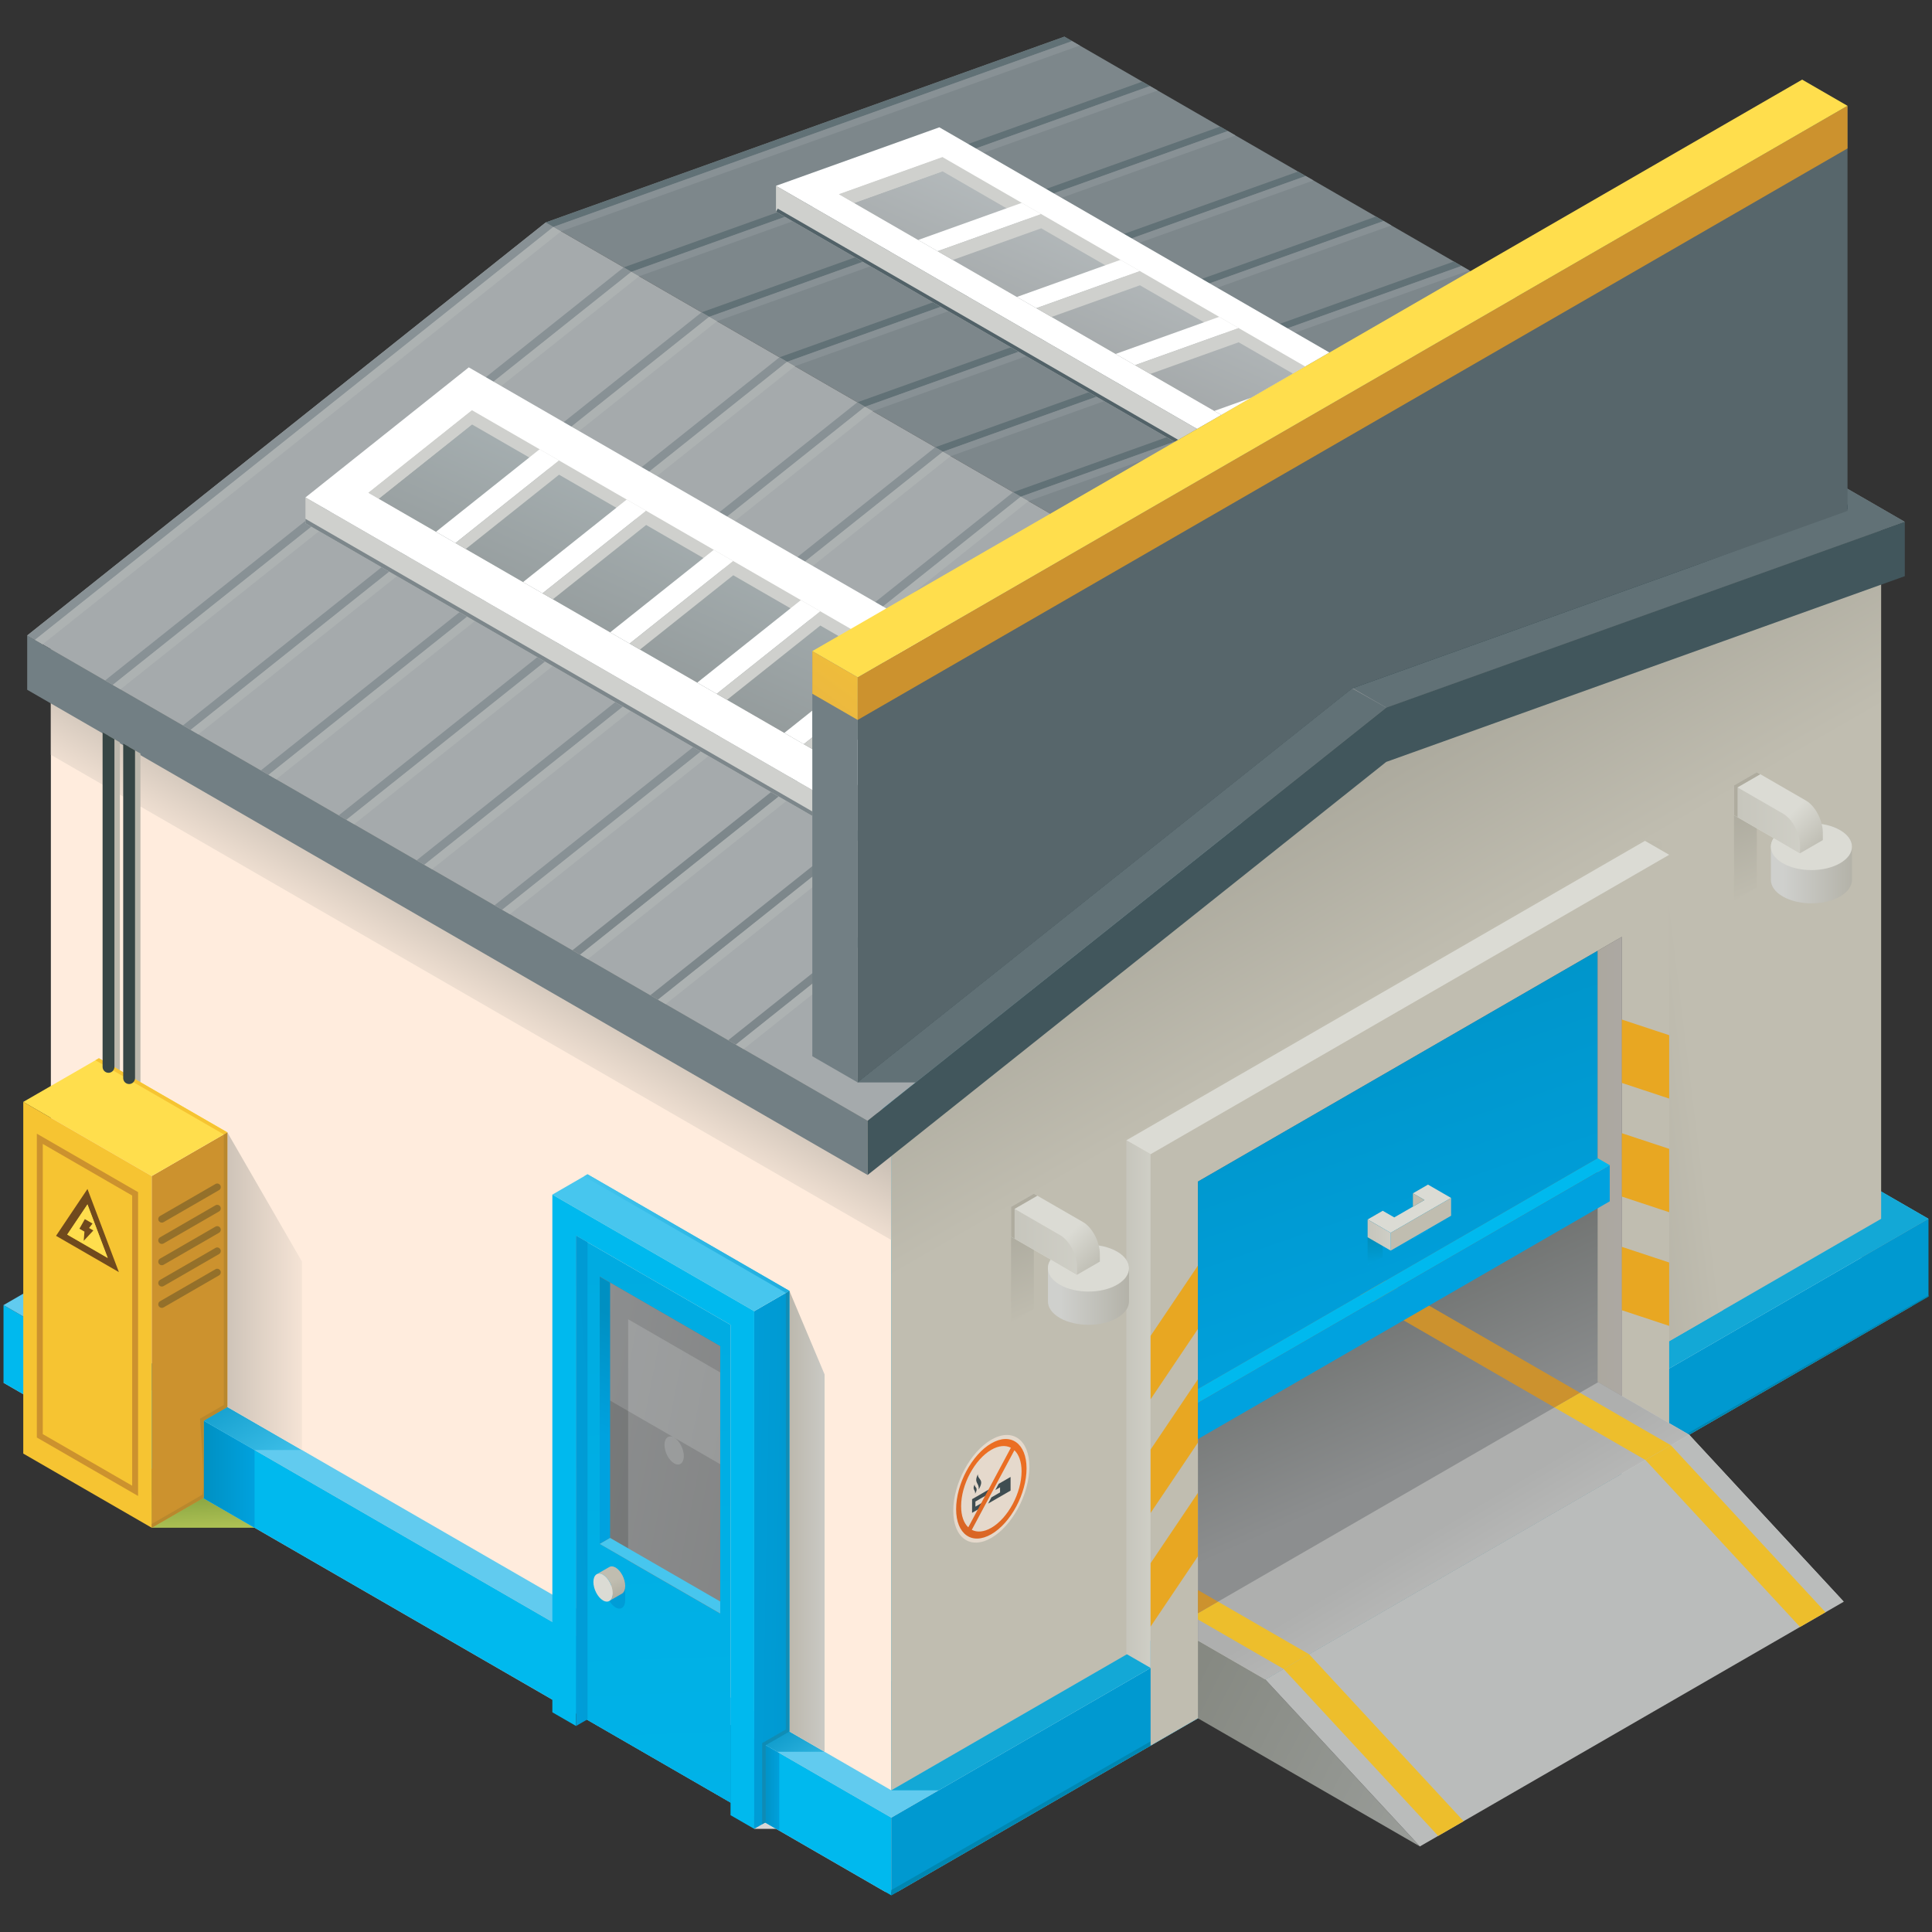 <?xml version="1.0" encoding="utf-8"?>
<!-- Generator: Adobe Illustrator 16.0.0, SVG Export Plug-In . SVG Version: 6.00 Build 0)  -->
<!DOCTYPE svg PUBLIC "-//W3C//DTD SVG 1.1//EN" "http://www.w3.org/Graphics/SVG/1.1/DTD/svg11.dtd">
<svg version="1.1" id="Layer_1" xmlns="http://www.w3.org/2000/svg" xmlns:xlink="http://www.w3.org/1999/xlink" x="0px" y="0px"
	 width="275px" height="275px" viewBox="0 0 275 275" enable-background="new 0 0 275 275" xml:space="preserve">
<rect x="0" y="0" width="275" height="275" fill="#333333" stroke="none"/>
<g>
	<linearGradient id="SVGID_1_" gradientUnits="userSpaceOnUse" x1="36.868" y1="222.744" x2="36.276" y2="211.435">
		<stop  offset="0" style="stop-color:#DAE36B"/>
		<stop  offset="1" style="stop-color:#809E3D"/>
	</linearGradient>
	<rect x="21.59" y="195.249" fill-rule="evenodd" clip-rule="evenodd" fill="url(#SVGID_1_)" width="28.838" height="22.208"/>
	<g>
		<path fill-rule="evenodd" clip-rule="evenodd" fill="#CDCCCB" d="M149.819,112.562l122.153,70.525
			c0.535,0.31,0.843,0.841,0.843,1.459c0,0.62-0.308,1.15-0.843,1.459l-144.264,83.292h-1.685L0.5,196.825l145.948-84.263H149.819z"
			/>
	</g>
	<rect x="107.355" y="256.157" fill-rule="evenodd" clip-rule="evenodd" fill="#D8D7D6" width="6.728" height="4.161"/>
	<polygon fill-rule="evenodd" clip-rule="evenodd" fill="#00B9EE" points="0.5,185.765 126.865,258.722 126.865,269.782 
		0.5,196.825 	"/>
	<linearGradient id="SVGID_2_" gradientUnits="userSpaceOnUse" x1="111.244" y1="252.473" x2="108.425" y2="252.473">
		<stop  offset="0" style="stop-color:#00A2DF"/>
		<stop  offset="1" style="stop-color:#0090C2"/>
	</linearGradient>
	<polygon fill-rule="evenodd" clip-rule="evenodd" fill="url(#SVGID_2_)" points="102.004,244.368 110.922,249.517 110.922,260.577 
		102.004,255.429 	"/>
	<linearGradient id="SVGID_3_" gradientUnits="userSpaceOnUse" x1="36.449" y1="209.835" x2="28.89" y2="209.835">
		<stop  offset="0" style="stop-color:#00A2DF"/>
		<stop  offset="1" style="stop-color:#0090C2"/>
	</linearGradient>
	<polygon fill-rule="evenodd" clip-rule="evenodd" fill="url(#SVGID_3_)" points="28.992,202.214 36.238,206.396 36.238,217.457 
		28.992,213.275 	"/>
	<polygon fill-rule="evenodd" clip-rule="evenodd" fill="#0099D0" points="274.5,173.485 126.865,258.722 126.865,269.782 
		274.5,184.546 	"/>
	<polygon fill-rule="evenodd" clip-rule="evenodd" fill="#61CBEF" points="274.5,173.485 126.865,258.722 0.5,185.765 
		148.135,100.528 	"/>
	<linearGradient id="SVGID_4_" gradientUnits="userSpaceOnUse" x1="43.907" y1="208.75" x2="33.559" y2="191.529">
		<stop  offset="0" style="stop-color:#47C6EE"/>
		<stop  offset="1" style="stop-color:#0090C2"/>
	</linearGradient>
	<polygon fill-rule="evenodd" clip-rule="evenodd" fill="url(#SVGID_4_)" points="36.234,206.396 17.214,195.414 17.214,192.629 
		52.901,192.629 52.901,206.396 	"/>
	<linearGradient id="SVGID_5_" gradientUnits="userSpaceOnUse" x1="123.231" y1="251.228" x2="116.506" y2="240.036">
		<stop  offset="0" style="stop-color:#47C6EE"/>
		<stop  offset="1" style="stop-color:#0090C2"/>
	</linearGradient>
	<polygon fill-rule="evenodd" clip-rule="evenodd" fill="url(#SVGID_5_)" points="110.631,249.348 107.355,247.457 107.355,239.285 
		129.665,239.285 129.665,249.348 	"/>
	<polygon fill-rule="evenodd" clip-rule="evenodd" fill="#13A8D6" points="274.5,173.485 133.607,254.83 126.865,254.83 
		126.865,141.327 218.8,141.327 	"/>
	<polygon fill-rule="evenodd" clip-rule="evenodd" fill="#FFECDD" points="7.241,89.519 126.865,158.585 126.865,254.83 
		7.241,185.765 	"/>
	<linearGradient id="SVGID_6_" gradientUnits="userSpaceOnUse" x1="28.473" y1="183.788" x2="45.863" y2="183.788">
		<stop  offset="0" style="stop-color:#C0B8AE"/>
		<stop  offset="1" style="stop-color:#FFECDD"/>
	</linearGradient>
	<polygon fill-rule="evenodd" clip-rule="evenodd" fill="url(#SVGID_6_)" points="32.362,200.269 32.362,161.181 42.976,179.563 
		42.976,206.396 	"/>
	<linearGradient id="SVGID_7_" gradientUnits="userSpaceOnUse" x1="119.341" y1="216.543" x2="112.363" y2="216.543">
		<stop  offset="0" style="stop-color:#CFD0CD"/>
		<stop  offset="1" style="stop-color:#BCB8AD"/>
	</linearGradient>
	<polygon fill-rule="evenodd" clip-rule="evenodd" fill="url(#SVGID_7_)" points="117.371,249.348 112.363,246.457 112.363,183.738 
		117.371,195.632 	"/>
	<linearGradient id="SVGID_8_" gradientUnits="userSpaceOnUse" x1="69.576" y1="129.148" x2="61.052" y2="143.912">
		<stop  offset="0" style="stop-color:#C0B8AE"/>
		<stop  offset="1" style="stop-color:#FFECDD"/>
	</linearGradient>
	<polygon fill-rule="evenodd" clip-rule="evenodd" fill="url(#SVGID_8_)" points="7.241,90.53 126.865,159.595 126.865,176.506 
		7.241,107.441 	"/>
	<linearGradient id="SVGID_9_" gradientUnits="userSpaceOnUse" x1="187.05" y1="147.385" x2="172.226" y2="121.71">
		<stop  offset="0" style="stop-color:#C0BDB0"/>
		<stop  offset="1" style="stop-color:#ABA99D"/>
	</linearGradient>
	<polygon fill-rule="evenodd" clip-rule="evenodd" fill="url(#SVGID_9_)" points="267.76,75.49 197.313,100.723 126.865,156.835 
		126.865,197.462 126.865,254.83 197.313,214.157 267.76,173.485 267.76,131.574 	"/>
	<linearGradient id="SVGID_10_" gradientUnits="userSpaceOnUse" x1="241.323" y1="155.406" x2="220.447" y2="157.97">
		<stop  offset="0" style="stop-color:#C0BDB0"/>
		<stop  offset="1" style="stop-color:#ABA99D"/>
	</linearGradient>
	<polygon fill-rule="evenodd" clip-rule="evenodd" fill="url(#SVGID_10_)" points="234.148,192.891 245.242,186.484 
		245.242,119.684 234.148,119.684 	"/>
	<polygon fill-rule="evenodd" clip-rule="evenodd" fill="#7D878B" points="77.688,31.658 197.313,100.723 271.129,74.282 
		151.505,5.218 	"/>
	<polygon fill-rule="evenodd" clip-rule="evenodd" fill="#617176" points="189.905,96.447 197.313,100.723 271.129,74.282 
		251.851,63.152 189.905,63.152 	"/>
	<polygon fill-rule="evenodd" clip-rule="evenodd" fill="#A5AAAC" points="3.871,90.454 123.496,159.52 197.313,100.723 
		77.688,31.658 	"/>
	<polygon fill-rule="evenodd" clip-rule="evenodd" fill="#617176" points="130.336,154.071 197.313,100.723 192.486,97.993 
		122.081,154.071 	"/>
	<polygon fill-rule="evenodd" clip-rule="evenodd" fill="#727F84" points="3.871,90.454 123.496,159.52 123.496,167.247 
		3.871,98.182 	"/>
	<polygon fill-rule="evenodd" clip-rule="evenodd" fill="#41565C" points="197.313,100.723 123.496,159.52 123.496,167.247 
		197.313,108.452 271.129,82.011 271.129,74.282 	"/>
	<polygon fill-rule="evenodd" clip-rule="evenodd" fill="#2A4349" points="122.081,153.426 192.172,97.598 192.234,97.547 
		192.313,97.519 262.8,71.462 262.974,71.936 262.974,72.475 240.956,80.614 192.527,97.961 122.081,154.071 	"/>
	<polygon fill-rule="evenodd" clip-rule="evenodd" fill="#0087B2" points="126.865,269.032 274.5,184.363 274.5,184.546 
		126.865,269.782 	"/>
	<linearGradient id="SVGID_11_" gradientUnits="userSpaceOnUse" x1="149.136" y1="199.857" x2="168.826" y2="199.857">
		<stop  offset="0" style="stop-color:#ABA99D"/>
		<stop  offset="1" style="stop-color:#DBDBD4"/>
	</linearGradient>
	<polygon fill-rule="evenodd" clip-rule="evenodd" fill="url(#SVGID_11_)" points="160.332,162.303 163.774,164.29 163.774,237.412 
		160.332,235.424 	"/>
	<polygon fill-rule="evenodd" clip-rule="evenodd" fill="#C0BDB0" points="237.591,121.672 163.774,164.29 163.774,248.474 
		237.592,205.855 	"/>
	<path fill-rule="evenodd" clip-rule="evenodd" fill="#E8A722" d="M163.774,222.506v9.024l0.124-0.186l6.616-9.828v-9.025
		l-0.271,0.406L163.774,222.506L163.774,222.506z M163.774,206.329l6.469-9.608l0.271-0.407v9.025l-6.616,9.829l-0.124,0.185
		V206.329L163.774,206.329z M163.774,190.151v9.024l0.124-0.185l6.616-9.83v-9.025l-0.271,0.407L163.774,190.151z"/>
	<linearGradient id="SVGID_12_" gradientUnits="userSpaceOnUse" x1="210.369" y1="205.189" x2="198.417" y2="178.343">
		<stop  offset="0" style="stop-color:#8C8E8F"/>
		<stop  offset="1" style="stop-color:#6C6F6D"/>
	</linearGradient>
	<polygon fill-rule="evenodd" clip-rule="evenodd" fill="url(#SVGID_12_)" points="230.851,133.348 170.515,168.183 170.515,233.52 
		230.851,198.686 	"/>
	<linearGradient id="SVGID_13_" gradientUnits="userSpaceOnUse" x1="208.853" y1="195.245" x2="185.346" y2="126.974">
		<stop  offset="0" style="stop-color:#00A2DF"/>
		<stop  offset="1" style="stop-color:#0090C2"/>
	</linearGradient>
	<polygon fill-rule="evenodd" clip-rule="evenodd" fill="url(#SVGID_13_)" points="227.408,135.334 170.515,168.183 
		170.515,197.702 227.409,164.854 	"/>
	<polygon fill-rule="evenodd" clip-rule="evenodd" fill="#DBDBD4" points="160.332,162.303 163.774,164.29 237.591,121.672 
		234.148,119.684 	"/>
	<linearGradient id="SVGID_14_" gradientUnits="userSpaceOnUse" x1="225.748" y1="166.017" x2="236.151" y2="166.017">
		<stop  offset="0" style="stop-color:#ABA99D"/>
		<stop  offset="1" style="stop-color:#AEA6A9"/>
	</linearGradient>
	<polygon fill-rule="evenodd" clip-rule="evenodd" fill="url(#SVGID_14_)" points="227.408,135.334 230.851,133.348 
		230.851,198.686 227.408,196.698 	"/>
	<linearGradient id="SVGID_15_" gradientUnits="userSpaceOnUse" x1="224.382" y1="267.568" x2="169.65" y2="239.681">
		<stop  offset="0" style="stop-color:#A5A8A6"/>
		<stop  offset="1" style="stop-color:#868982"/>
	</linearGradient>
	<polygon fill-rule="evenodd" clip-rule="evenodd" fill="url(#SVGID_15_)" points="170.515,233.52 180.095,239.052 202.106,262.82 
		170.515,244.582 170.515,241.816 170.515,239.052 170.515,236.286 	"/>
	<polygon fill-rule="evenodd" clip-rule="evenodd" fill="#CFD0CD" points="230.851,198.686 240.431,204.216 262.442,227.986 
		230.851,209.746 230.851,206.981 230.851,204.216 230.851,201.451 	"/>
	<linearGradient id="SVGID_16_" gradientUnits="userSpaceOnUse" x1="221.754" y1="245.965" x2="204.618" y2="217.445">
		<stop  offset="0" style="stop-color:#D4D4D3"/>
		<stop  offset="1" style="stop-color:#AEAFAE"/>
	</linearGradient>
	<polygon fill-rule="evenodd" clip-rule="evenodd" fill="url(#SVGID_16_)" points="240.431,204.216 230.851,198.686 
		227.481,196.739 170.515,229.628 170.515,233.52 180.095,239.052 	"/>
	<polygon fill-rule="evenodd" clip-rule="evenodd" fill="#BABCBB" points="240.431,204.216 262.442,227.986 202.106,262.82 
		180.095,239.052 	"/>
	<path fill-rule="evenodd" clip-rule="evenodd" fill="#EDBE2C" d="M186.322,235.455l-12.951-7.476l-2.856,1.648v0.89l12.181,7.032
		L186.322,235.455L186.322,235.455z M237.83,205.717l-12.95-7.476l-3.626,2.093l12.95,7.477L237.83,205.717z"/>
	<polygon fill-rule="evenodd" clip-rule="evenodd" fill="#CC922E" points="173.371,227.979 170.515,226.329 170.515,229.628 	"/>
	<polygon fill-rule="evenodd" clip-rule="evenodd" fill="#CC922E" points="224.88,198.241 197.231,182.277 193.604,184.371 
		221.254,200.334 	"/>
	<polygon fill-rule="evenodd" clip-rule="evenodd" fill="#EDBE2C" points="186.322,235.455 208.333,259.226 204.707,261.32 
		182.695,237.55 	"/>
	<polygon fill-rule="evenodd" clip-rule="evenodd" fill="#EDBE2C" points="237.83,205.717 259.842,229.487 256.215,231.581 
		234.204,207.811 	"/>
	<linearGradient id="SVGID_17_" gradientUnits="userSpaceOnUse" x1="195.531" y1="173.863" x2="196.129" y2="180.694">
		<stop  offset="0" style="stop-color:#0084A9"/>
		<stop  offset="1" style="stop-color:#00A2DF"/>
	</linearGradient>
	<path fill-rule="evenodd" clip-rule="evenodd" fill="url(#SVGID_17_)" d="M194.665,173.578l2.147-1.24c0,1.519,0,5.059,0,6.577
		l-2.147,1.24C194.665,178.637,194.665,175.097,194.665,173.578z"/>
	<linearGradient id="SVGID_18_" gradientUnits="userSpaceOnUse" x1="202.185" y1="170.181" x2="202.185" y2="174.459">
		<stop  offset="0" style="stop-color:#0084A9"/>
		<stop  offset="1" style="stop-color:#00A2DF"/>
	</linearGradient>
	<path fill-rule="evenodd" clip-rule="evenodd" fill="url(#SVGID_18_)" d="M201.111,169.856l2.147-1.241c0,1.519,0,5.059,0,6.578
		l-2.147,1.241C201.111,174.915,201.111,171.375,201.111,169.856z"/>
	<polygon fill-rule="evenodd" clip-rule="evenodd" fill="#DBDBD4" points="194.665,173.578 196.813,172.338 198.457,173.286 
		200.606,172.046 202.754,170.805 201.111,169.856 203.259,168.615 206.548,170.514 197.953,175.477 	"/>
	<polygon fill-rule="evenodd" clip-rule="evenodd" fill="#C0BDB0" points="201.111,169.856 202.754,170.805 201.111,171.755 	"/>
	<polygon fill-rule="evenodd" clip-rule="evenodd" fill="#C0BDB0" points="197.953,175.477 206.548,170.514 206.548,173.047 
		197.953,178.01 	"/>
	<linearGradient id="SVGID_19_" gradientUnits="userSpaceOnUse" x1="183.971" y1="175.794" x2="202.777" y2="175.794">
		<stop  offset="0" style="stop-color:#ABA99D"/>
		<stop  offset="1" style="stop-color:#DBDBD4"/>
	</linearGradient>
	<polygon fill-rule="evenodd" clip-rule="evenodd" fill="url(#SVGID_19_)" points="197.953,175.477 194.665,173.578 
		194.665,176.111 197.953,178.01 	"/>
	<polygon fill-rule="evenodd" clip-rule="evenodd" fill="#00B9EE" points="170.515,199.69 229.13,165.849 227.409,164.854 
		170.515,197.702 	"/>
	<polygon fill-rule="evenodd" clip-rule="evenodd" fill="#00A2DF" points="229.13,165.849 170.515,199.69 170.515,204.836 
		229.13,170.994 	"/>
	<linearGradient id="SVGID_20_" gradientUnits="userSpaceOnUse" x1="98.849" y1="221.836" x2="127.057" y2="222.328">
		<stop  offset="0" style="stop-color:#00A2DF"/>
		<stop  offset="1" style="stop-color:#0090C2"/>
	</linearGradient>
	<polygon fill-rule="evenodd" clip-rule="evenodd" fill="url(#SVGID_20_)" points="112.363,183.738 107.355,186.63 107.355,197.6 
		107.355,249.348 107.355,260.318 108.993,259.373 108.993,248.403 112.363,246.457 	"/>
	<linearGradient id="SVGID_21_" gradientUnits="userSpaceOnUse" x1="78.415" y1="221.701" x2="225.331" y2="221.701">
		<stop  offset="0" style="stop-color:#007CA5"/>
		<stop  offset="1" style="stop-color:#47C6EE"/>
	</linearGradient>
	<polygon fill-rule="evenodd" clip-rule="evenodd" fill="url(#SVGID_21_)" points="112.363,183.738 111.858,184.03 111.858,246.166 
		108.741,247.967 108.487,248.111 108.487,248.403 108.487,259.664 108.993,259.373 108.993,248.403 112.363,246.457 	"/>
	<polygon fill-rule="evenodd" clip-rule="evenodd" fill="#47C6EE" points="112.363,183.738 107.355,186.63 78.622,170.04 
		83.629,167.148 	"/>
	<linearGradient id="SVGID_22_" gradientUnits="userSpaceOnUse" x1="120.716" y1="164.878" x2="87.275" y2="180.471">
		<stop  offset="0" style="stop-color:#009BD4"/>
		<stop  offset="1" style="stop-color:#47C6EE"/>
	</linearGradient>
	<polygon fill-rule="evenodd" clip-rule="evenodd" fill="url(#SVGID_22_)" points="112.363,183.738 111.859,184.03 83.125,167.44 
		83.629,167.148 	"/>
	<polygon fill-rule="evenodd" clip-rule="evenodd" fill="#00B9EE" points="78.622,170.04 107.355,186.63 107.355,260.318 
		103.985,258.372 103.985,258.259 103.985,191.994 103.985,188.576 81.992,175.878 81.992,179.296 81.992,245.561 81.992,245.676 
		78.622,243.729 	"/>
	<linearGradient id="SVGID_23_" gradientUnits="userSpaceOnUse" x1="96.857" y1="327.003" x2="85.656" y2="6.265">
		<stop  offset="0" style="stop-color:#00B9EE"/>
		<stop  offset="1" style="stop-color:#009BD2"/>
	</linearGradient>
	<polygon fill-rule="evenodd" clip-rule="evenodd" fill="url(#SVGID_23_)" points="81.992,175.878 81.992,243.875 103.985,256.572 
		103.985,188.576 	"/>
	<linearGradient id="SVGID_24_" gradientUnits="userSpaceOnUse" x1="82.306" y1="203.429" x2="117.457" y2="210.261">
		<stop  offset="0" style="stop-color:#797B7C"/>
		<stop  offset="1" style="stop-color:#6C6F6D"/>
	</linearGradient>
	<polygon fill-rule="evenodd" clip-rule="evenodd" fill="url(#SVGID_24_)" points="85.362,181.716 85.362,219.761 102.515,229.664 
		102.515,191.618 	"/>
	<linearGradient id="SVGID_25_" gradientUnits="userSpaceOnUse" x1="84.152" y1="193.162" x2="119.588" y2="200.05">
		<stop  offset="0" style="stop-color:#8C8E8F"/>
		<stop  offset="1" style="stop-color:#818282"/>
	</linearGradient>
	<polygon fill-rule="evenodd" clip-rule="evenodd" fill="url(#SVGID_25_)" points="85.362,181.716 85.362,198.508 102.515,208.411 
		102.515,191.618 	"/>
	<linearGradient id="SVGID_26_" gradientUnits="userSpaceOnUse" x1="81.811" y1="205.974" x2="116.962" y2="212.806">
		<stop  offset="0" style="stop-color:#8C8E8F"/>
		<stop  offset="1" style="stop-color:#818282"/>
	</linearGradient>
	<polygon fill-rule="evenodd" clip-rule="evenodd" fill="url(#SVGID_26_)" points="89.407,222.096 102.515,229.664 102.515,195.35 
		89.407,187.783 	"/>
	<linearGradient id="SVGID_27_" gradientUnits="userSpaceOnUse" x1="83.7" y1="196.329" x2="118.823" y2="203.156">
		<stop  offset="0" style="stop-color:#9EA0A1"/>
		<stop  offset="1" style="stop-color:#949695"/>
	</linearGradient>
	<path fill-rule="evenodd" clip-rule="evenodd" fill="url(#SVGID_27_)" d="M102.515,208.411V195.35l-13.107-7.566v13.06
		L102.515,208.411L102.515,208.411z M95.96,204.627L95.96,204.627c0.756,0.437,1.376,1.618,1.376,2.628l0,0
		c0,1.008-0.62,1.476-1.376,1.039l0,0c-0.756-0.437-1.376-1.619-1.376-2.628l0,0C94.584,204.658,95.205,204.19,95.96,204.627z"/>
	<linearGradient id="SVGID_28_" gradientUnits="userSpaceOnUse" x1="68.468" y1="211.961" x2="113.636" y2="208.009">
		<stop  offset="0" style="stop-color:#00A2DF"/>
		<stop  offset="1" style="stop-color:#0090C2"/>
	</linearGradient>
	<polygon fill-rule="evenodd" clip-rule="evenodd" fill="url(#SVGID_28_)" points="81.992,175.878 81.992,245.561 81.992,245.676 
		83.629,244.729 83.629,176.823 	"/>
	<linearGradient id="SVGID_29_" gradientUnits="userSpaceOnUse" x1="84.543" y1="203.654" x2="91.335" y2="189.09">
		<stop  offset="0" style="stop-color:#00A2DF"/>
		<stop  offset="1" style="stop-color:#0090C2"/>
	</linearGradient>
	<polygon fill-rule="evenodd" clip-rule="evenodd" fill="url(#SVGID_29_)" points="85.362,219.761 86.841,218.907 86.841,182.569 
		85.362,181.716 	"/>
	<polygon fill-rule="evenodd" clip-rule="evenodd" fill="#47C6EE" points="102.515,229.664 85.362,219.761 86.841,218.907 
		102.515,227.956 	"/>
	<linearGradient id="SVGID_30_" gradientUnits="userSpaceOnUse" x1="69.358" y1="227.557" x2="135.767" y2="221.747">
		<stop  offset="0" style="stop-color:#00A2DF"/>
		<stop  offset="1" style="stop-color:#0090C2"/>
	</linearGradient>
	<path fill-rule="evenodd" clip-rule="evenodd" fill="url(#SVGID_30_)" d="M87.618,223.114L87.618,223.114
		c0.757,0.438,1.375,1.619,1.375,2.628l0,0c0,0.695,0,1.313,0,2.022l0,0c0,1.008-0.618,1.476-1.375,1.039l0,0
		c-0.756-0.437-1.375-1.619-1.375-2.628l0,0c0-0.695,0-1.313,0-2.021v-0.001C86.243,223.146,86.862,222.678,87.618,223.114z"/>
	<linearGradient id="SVGID_31_" gradientUnits="userSpaceOnUse" x1="86.94" y1="225.087" x2="88.166" y2="227.975">
		<stop  offset="0" style="stop-color:#C0BDB0"/>
		<stop  offset="1" style="stop-color:#ABA99D"/>
	</linearGradient>
	<polygon fill-rule="evenodd" clip-rule="evenodd" fill="url(#SVGID_31_)" points="84.867,224.119 86.647,223.092 86.85,222.985 
		87.083,222.95 87.341,222.992 87.618,223.114 87.618,223.114 87.894,223.312 88.152,223.568 88.385,223.872 88.59,224.214 
		88.758,224.583 88.885,224.967 88.965,225.357 88.993,225.742 88.965,226.095 88.885,226.391 88.758,226.629 88.59,226.804 
		86.81,227.83 86.978,227.656 87.105,227.418 87.186,227.121 85.191,225.758 85.191,225.758 87.024,225.751 86.978,225.609 
		86.81,225.241 86.606,224.898 86.372,224.595 86.115,224.339 85.839,224.142 85.839,224.142 85.563,224.02 85.305,223.978 
		85.071,224.013 	"/>
	<path fill-rule="evenodd" clip-rule="evenodd" fill="#FFFFFF" d="M87.618,226.781L87.618,226.781L87.618,226.781z"/>
	<path fill-rule="evenodd" clip-rule="evenodd" fill="#DBDBD4" d="M85.839,224.142L85.839,224.142
		c0.756,0.437,1.375,1.62,1.375,2.628l0,0c0,1.008-0.619,1.476-1.375,1.039l0,0c-0.757-0.437-1.376-1.619-1.376-2.627v-0.001
		C84.463,224.173,85.082,223.705,85.839,224.142z"/>
	<linearGradient id="SVGID_32_" gradientUnits="userSpaceOnUse" x1="81.495" y1="129.719" x2="21.916" y2="129.719">
		<stop  offset="0" style="stop-color:#CFD0CD"/>
		<stop  offset="1" style="stop-color:#BCB8AD"/>
	</linearGradient>
	<path fill-rule="evenodd" clip-rule="evenodd" fill="url(#SVGID_32_)" d="M17.062,152.307c0,0.466-0.377,0.843-0.843,0.843
		c-0.465,0-0.842-0.377-0.842-0.843v-47.617l1.685,0.973V152.307L17.062,152.307z M19.995,153.905c0,0.466-0.377,0.843-0.842,0.843
		c-0.466,0-0.843-0.377-0.843-0.843v-47.617l1.685,0.973V153.905z"/>
	<polygon fill-rule="evenodd" clip-rule="evenodd" fill="#CC922E" points="32.362,161.181 21.591,167.399 21.591,206.487 
		21.591,217.457 28.992,213.185 28.992,202.214 32.362,200.269 	"/>
	<polygon fill-rule="evenodd" clip-rule="evenodd" fill="#FFDE4D" points="32.362,161.181 21.591,167.399 3.311,156.845 
		14.083,150.628 	"/>
	<polygon fill-rule="evenodd" clip-rule="evenodd" fill="#F6C432" points="3.311,156.845 21.591,167.399 21.591,217.457 
		3.311,206.902 	"/>
	<path fill="#CC922E" d="M19.656,212.936l-14.41-8.321v-43.245l14.41,8.318V212.936z M6.088,204.129l12.725,7.347v-41.302
		l-12.725-7.347V204.129z"/>
	<path fill-rule="evenodd" clip-rule="evenodd" fill="#704A1D" d="M12.451,169.24l2.236,5.916l2.235,5.915l-4.472-2.582
		l-4.473-2.582l2.236-3.334L12.451,169.24L12.451,169.24z M12.451,171.434l-2.882,4.296l5.763,3.326L12.451,171.434z"/>
	<polygon fill-rule="evenodd" clip-rule="evenodd" fill="#FFDE4D" points="12.451,171.434 9.569,175.729 15.332,179.056 	"/>
	<polygon fill-rule="evenodd" clip-rule="evenodd" fill="#704A1D" points="12.075,173.529 11.308,174.896 12.021,175.308 
		11.915,176.621 13.287,175.146 12.677,174.792 13.167,174.159 	"/>
	<path fill-rule="evenodd" clip-rule="evenodd" fill="#B9882D" d="M21.591,216.922l7.148-4.128v-0.001
		c0.537-0.31-0.249-10.513-0.251-10.542l-0.024-0.314l0.275-0.159l3.118-1.8v-38.504l0.505-0.293v39.088l-3.37,1.945v10.971
		l-7.401,4.272V216.922z"/>
	<polygon fill-rule="evenodd" clip-rule="evenodd" fill="#F6C432" points="31.857,161.474 31.857,161.47 13.579,150.918 
		14.083,150.628 32.362,161.181 	"/>
	<path fill-rule="evenodd" clip-rule="evenodd" fill="#374645" d="M16.288,151.859c0,0.465-0.377,0.843-0.843,0.843
		c-0.465,0-0.842-0.378-0.842-0.843v-47.617l1.685,0.973V151.859L16.288,151.859z M19.221,153.458c0,0.466-0.377,0.843-0.842,0.843
		c-0.466,0-0.843-0.377-0.843-0.843v-47.617l1.685,0.973V153.458z"/>
	<path fill="#94702A" d="M23.034,174.027c-0.175,0-0.345-0.091-0.439-0.252c-0.139-0.243-0.057-0.552,0.186-0.691l7.888-4.554
		c0.24-0.142,0.55-0.056,0.689,0.185c0.141,0.243,0.057,0.552-0.185,0.691l-7.887,4.554
		C23.206,174.006,23.12,174.027,23.034,174.027z"/>
	<path fill="#94702A" d="M23.034,177.06c-0.175,0-0.345-0.09-0.439-0.252c-0.139-0.242-0.057-0.551,0.186-0.69l7.888-4.554
		c0.24-0.142,0.55-0.056,0.689,0.185c0.141,0.242,0.057,0.552-0.185,0.69l-7.887,4.555C23.206,177.039,23.12,177.06,23.034,177.06z"
		/>
	<path fill="#94702A" d="M23.034,180.094c-0.175,0-0.345-0.09-0.439-0.252c-0.139-0.242-0.057-0.552,0.186-0.69l7.888-4.554
		c0.24-0.141,0.55-0.058,0.689,0.185c0.141,0.242,0.057,0.551-0.185,0.69l-7.887,4.554C23.206,180.073,23.12,180.094,23.034,180.094
		z"/>
	<path fill="#94702A" d="M23.034,183.127c-0.175,0-0.345-0.091-0.439-0.252c-0.139-0.243-0.057-0.552,0.186-0.691l7.888-4.554
		c0.24-0.141,0.55-0.057,0.689,0.185c0.141,0.243,0.057,0.552-0.185,0.691l-7.887,4.554
		C23.206,183.105,23.12,183.127,23.034,183.127z"/>
	<path fill="#94702A" d="M23.034,186.161c-0.175,0-0.345-0.091-0.439-0.252c-0.139-0.242-0.057-0.552,0.186-0.691l7.888-4.555
		c0.24-0.141,0.55-0.057,0.689,0.185c0.141,0.241,0.057,0.552-0.185,0.69l-7.887,4.556C23.206,186.14,23.12,186.161,23.034,186.161z
		"/>
	<linearGradient id="SVGID_33_" gradientUnits="userSpaceOnUse" x1="148.826" y1="186.809" x2="143.209" y2="173.575">
		<stop  offset="0" style="stop-color:#C0BDB0"/>
		<stop  offset="1" style="stop-color:#ABA99D"/>
	</linearGradient>
	<path fill-rule="evenodd" clip-rule="evenodd" fill="url(#SVGID_33_)" d="M143.913,171.781l3.245-1.872c0,1.519,0,14.903,0,16.422
		l-3.245,1.874C143.913,186.687,143.913,173.301,143.913,171.781z"/>
	<linearGradient id="SVGID_34_" gradientUnits="userSpaceOnUse" x1="150.966" y1="182.874" x2="163.765" y2="182.874">
		<stop  offset="0" style="stop-color:#CFD0CD"/>
		<stop  offset="1" style="stop-color:#ABA99D"/>
	</linearGradient>
	<path fill-rule="evenodd" clip-rule="evenodd" fill="url(#SVGID_34_)" d="M150.851,178.152c1.127-0.65,2.604-0.975,4.081-0.975
		s2.954,0.324,4.081,0.975c1.128,0.651,1.69,1.504,1.69,2.357c0,2.314,0,2.415,0,4.728c0,0.854-0.563,1.707-1.69,2.357
		c-1.127,0.65-2.604,0.976-4.081,0.976s-2.955-0.325-4.081-0.976c-1.128-0.65-1.69-1.504-1.69-2.357c0-2.313,0-2.415,0-4.728
		C149.16,179.656,149.723,178.804,150.851,178.152z"/>
	<path fill-rule="evenodd" clip-rule="evenodd" fill="#DBDBD4" d="M150.851,178.152c2.254-1.3,5.907-1.3,8.162,0
		c2.254,1.302,2.254,3.412,0,4.713c-2.255,1.302-5.908,1.302-8.162,0C148.597,181.564,148.597,179.454,150.851,178.152z"/>
	<linearGradient id="SVGID_35_" gradientUnits="userSpaceOnUse" x1="158.199" y1="184.07" x2="150.972" y2="176.843">
		<stop  offset="0" style="stop-color:#ABA99D"/>
		<stop  offset="1" style="stop-color:#DBDBD4"/>
	</linearGradient>
	<path fill-rule="evenodd" clip-rule="evenodd" fill="url(#SVGID_35_)" d="M147.158,169.909l7.01,4.046
		c1.313,0.759,2.386,2.81,2.386,4.559v1.059l-3.244,1.874l-9.396-5.424v-4.241L147.158,169.909z"/>
	<linearGradient id="SVGID_36_" gradientUnits="userSpaceOnUse" x1="113.354" y1="176.613" x2="167.096" y2="176.613">
		<stop  offset="0" style="stop-color:#ABA99D"/>
		<stop  offset="1" style="stop-color:#DBDBD4"/>
	</linearGradient>
	<path fill-rule="evenodd" clip-rule="evenodd" fill="url(#SVGID_36_)" d="M143.913,171.781l7.011,4.048
		c1.312,0.757,2.386,2.809,2.386,4.559v1.059l-9.396-5.424V171.781z"/>
	<polygon fill-rule="evenodd" clip-rule="evenodd" fill="#AFAC9F" points="147.662,170.199 144.418,172.072 144.418,176.313 
		143.913,176.022 143.913,171.781 147.158,169.909 	"/>
	<linearGradient id="SVGID_37_" gradientUnits="userSpaceOnUse" x1="251.732" y1="126.814" x2="246.115" y2="113.581">
		<stop  offset="0" style="stop-color:#C0BDB0"/>
		<stop  offset="1" style="stop-color:#ABA99D"/>
	</linearGradient>
	<path fill-rule="evenodd" clip-rule="evenodd" fill="url(#SVGID_37_)" d="M246.819,111.789l3.245-1.874c0,1.519,0,14.905,0,16.424
		l-3.245,1.873C246.819,126.693,246.819,113.307,246.819,111.789z"/>
	<linearGradient id="SVGID_38_" gradientUnits="userSpaceOnUse" x1="253.871" y1="122.88" x2="266.67" y2="122.88">
		<stop  offset="0" style="stop-color:#CFD0CD"/>
		<stop  offset="1" style="stop-color:#ABA99D"/>
	</linearGradient>
	<path fill-rule="evenodd" clip-rule="evenodd" fill="url(#SVGID_38_)" d="M253.757,118.16c1.126-0.651,2.604-0.977,4.08-0.977
		c1.479,0,2.955,0.325,4.081,0.977c1.128,0.651,1.69,1.503,1.69,2.355c0,2.315,0,2.417,0,4.729c0,0.852-0.563,1.706-1.69,2.356
		c-1.126,0.651-2.604,0.977-4.081,0.977s-2.954-0.325-4.081-0.977c-1.126-0.65-1.689-1.504-1.689-2.356
		c0-2.314-0.001-2.417-0.001-4.729C252.065,119.663,252.63,118.811,253.757,118.16z"/>
	<path fill-rule="evenodd" clip-rule="evenodd" fill="#DBDBD4" d="M253.756,118.16c2.255-1.302,5.908-1.302,8.162,0
		c2.255,1.301,2.255,3.411,0,4.711c-2.254,1.302-5.907,1.302-8.162,0C251.502,121.571,251.502,119.461,253.756,118.16z"/>
	<linearGradient id="SVGID_39_" gradientUnits="userSpaceOnUse" x1="261.106" y1="124.076" x2="253.877" y2="116.848">
		<stop  offset="0" style="stop-color:#ABA99D"/>
		<stop  offset="1" style="stop-color:#DBDBD4"/>
	</linearGradient>
	<path fill-rule="evenodd" clip-rule="evenodd" fill="url(#SVGID_39_)" d="M250.064,109.915l7.01,4.047
		c1.312,0.757,2.386,2.809,2.386,4.559v1.059l-3.245,1.873l-9.396-5.424v-4.239L250.064,109.915z"/>
	<linearGradient id="SVGID_40_" gradientUnits="userSpaceOnUse" x1="216.26" y1="116.62" x2="270.003" y2="116.62">
		<stop  offset="0" style="stop-color:#ABA99D"/>
		<stop  offset="1" style="stop-color:#DBDBD4"/>
	</linearGradient>
	<path fill-rule="evenodd" clip-rule="evenodd" fill="url(#SVGID_40_)" d="M246.819,111.789l7.01,4.047
		c1.312,0.757,2.386,2.809,2.386,4.558v1.059l-9.396-5.424V111.789z"/>
	<polygon fill-rule="evenodd" clip-rule="evenodd" fill="#AFAC9F" points="250.567,110.205 247.324,112.078 247.324,116.319 
		246.819,116.028 246.819,111.789 250.064,109.915 	"/>
	<path fill-rule="evenodd" clip-rule="evenodd" fill="#E8A722" d="M237.591,179.703v9.023l-0.123-0.042l-6.617-2.188v-9.023
		l0.272,0.091L237.591,179.703L237.591,179.703z M237.591,163.526v9.022l-0.123-0.041l-6.617-2.189v-9.025l0.272,0.094
		L237.591,163.526L237.591,163.526z M237.591,147.349v9.024l-0.123-0.042l-6.617-2.188v-9.025l0.272,0.092L237.591,147.349z"/>
	<polygon fill-rule="evenodd" clip-rule="evenodd" fill="#889195" points="78.783,32.291 4.966,91.086 3.871,90.454 77.688,31.658 	
		"/>
	<polygon fill-rule="evenodd" clip-rule="evenodd" fill="#ADB2B2" points="79.879,32.923 6.062,91.719 4.967,91.086 78.783,32.291 	
		"/>
	<polygon fill-rule="evenodd" clip-rule="evenodd" fill="#617176" points="78.783,32.291 152.601,5.849 151.505,5.218 
		77.688,31.658 	"/>
	<polygon fill-rule="evenodd" clip-rule="evenodd" fill="#889195" points="79.879,32.923 153.696,6.482 152.601,5.849 
		78.783,32.291 	"/>
	<polygon fill-rule="evenodd" clip-rule="evenodd" fill="#617176" points="89.87,38.691 163.688,12.25 162.592,11.618 88.774,38.06 
			"/>
	<polygon fill-rule="evenodd" clip-rule="evenodd" fill="#889195" points="90.966,39.324 164.782,12.883 163.688,12.25 
		89.87,38.691 	"/>
	<polygon fill-rule="evenodd" clip-rule="evenodd" fill="#617176" points="100.958,45.092 174.773,18.651 173.679,18.019 
		99.862,44.459 	"/>
	<polygon fill-rule="evenodd" clip-rule="evenodd" fill="#889195" points="102.053,45.725 175.87,19.284 174.775,18.651 
		100.958,45.092 	"/>
	<polygon fill-rule="evenodd" clip-rule="evenodd" fill="#617176" points="112.044,51.494 185.861,25.053 184.765,24.42 
		110.949,50.861 	"/>
	<polygon fill-rule="evenodd" clip-rule="evenodd" fill="#889195" points="113.14,52.126 186.957,25.686 185.861,25.053 
		112.044,51.494 	"/>
	<polygon fill-rule="evenodd" clip-rule="evenodd" fill="#617176" points="123.131,57.895 196.948,31.454 195.853,30.821 
		122.035,57.262 	"/>
	<polygon fill-rule="evenodd" clip-rule="evenodd" fill="#889195" points="124.228,58.526 198.044,32.085 196.948,31.454 
		123.131,57.895 	"/>
	<polygon fill-rule="evenodd" clip-rule="evenodd" fill="#617176" points="134.219,64.294 208.035,37.854 206.939,37.222 
		133.123,63.663 	"/>
	<polygon fill-rule="evenodd" clip-rule="evenodd" fill="#889195" points="135.313,64.927 209.131,38.487 208.035,37.854 
		134.219,64.294 	"/>
	<polygon fill-rule="evenodd" clip-rule="evenodd" fill="#617176" points="145.305,70.696 219.122,44.255 218.026,43.622 
		144.21,70.063 	"/>
	<polygon fill-rule="evenodd" clip-rule="evenodd" fill="#889195" points="146.401,71.329 220.217,44.888 219.122,44.255 
		145.305,70.696 	"/>
	<polygon fill-rule="evenodd" clip-rule="evenodd" fill="#889195" points="89.87,38.691 16.053,97.487 14.958,96.854 88.774,38.06 	
		"/>
	<polygon fill-rule="evenodd" clip-rule="evenodd" fill="#ADB2B2" points="90.966,39.324 17.149,98.12 16.053,97.487 89.87,38.691 	
		"/>
	<polygon fill-rule="evenodd" clip-rule="evenodd" fill="#889195" points="100.958,45.092 27.141,103.888 26.044,103.255 
		99.862,44.459 	"/>
	<polygon fill-rule="evenodd" clip-rule="evenodd" fill="#ADB2B2" points="102.053,45.725 28.235,104.521 27.141,103.888 
		100.958,45.092 	"/>
	<polygon fill-rule="evenodd" clip-rule="evenodd" fill="#889195" points="112.044,51.494 38.227,110.29 37.132,109.657 
		110.949,50.861 	"/>
	<polygon fill-rule="evenodd" clip-rule="evenodd" fill="#ADB2B2" points="113.14,52.126 39.323,110.921 38.227,110.29 
		112.044,51.494 	"/>
	<polygon fill-rule="evenodd" clip-rule="evenodd" fill="#889195" points="123.131,57.895 49.314,116.689 48.218,116.058 
		122.035,57.262 	"/>
	<polygon fill-rule="evenodd" clip-rule="evenodd" fill="#ADB2B2" points="124.228,58.526 50.409,117.322 49.314,116.689 
		123.131,57.895 	"/>
	<polygon fill-rule="evenodd" clip-rule="evenodd" fill="#889195" points="134.219,64.294 60.4,123.091 59.305,122.458 
		133.123,63.663 	"/>
	<polygon fill-rule="evenodd" clip-rule="evenodd" fill="#ADB2B2" points="135.313,64.927 61.497,123.724 60.401,123.091 
		134.219,64.294 	"/>
	<polygon fill-rule="evenodd" clip-rule="evenodd" fill="#889195" points="145.305,70.696 71.488,129.492 70.393,128.859 
		144.21,70.063 	"/>
	<polygon fill-rule="evenodd" clip-rule="evenodd" fill="#ADB2B2" points="146.401,71.329 72.584,130.125 71.488,129.492 
		145.305,70.696 	"/>
	<polygon fill-rule="evenodd" clip-rule="evenodd" fill="#7D878B" points="156.393,77.097 82.575,135.893 81.479,135.259 
		155.296,76.464 	"/>
	<polygon fill-rule="evenodd" clip-rule="evenodd" fill="#ADB2B2" points="157.488,77.73 83.67,136.525 82.575,135.893 
		156.393,77.097 	"/>
	<polygon fill-rule="evenodd" clip-rule="evenodd" fill="#7D878B" points="167.479,83.498 93.663,142.293 92.566,141.661 
		166.384,82.865 	"/>
	<polygon fill-rule="evenodd" clip-rule="evenodd" fill="#ADB2B2" points="168.574,84.13 94.757,142.926 93.663,142.293 
		167.479,83.498 	"/>
	<polygon fill-rule="evenodd" clip-rule="evenodd" fill="#7D878B" points="178.566,89.898 104.749,148.694 103.654,148.062 
		177.471,89.267 	"/>
	<polygon fill-rule="evenodd" clip-rule="evenodd" fill="#ADB2B2" points="179.662,90.531 105.845,149.327 104.749,148.694 
		178.566,89.898 	"/>
	<polygon fill-rule="evenodd" clip-rule="evenodd" fill="#FFFFFF" points="118.824,114.305 142.07,95.79 104.398,74.04 
		66.726,52.29 43.479,70.806 	"/>
	<polygon fill-rule="evenodd" clip-rule="evenodd" fill="#CFD0CD" points="118.369,108.204 133.117,96.457 67.181,58.391 
		52.433,70.137 	"/>
	<linearGradient id="SVGID_41_" gradientUnits="userSpaceOnUse" x1="98.128" y1="72.284" x2="65.9" y2="144.669">
		<stop  offset="0" style="stop-color:#A6AFB1"/>
		<stop  offset="1" style="stop-color:#6C6F6D"/>
	</linearGradient>
	<polygon fill-rule="evenodd" clip-rule="evenodd" fill="url(#SVGID_41_)" points="131.645,97.63 67.181,60.413 53.905,70.987 
		118.369,108.204 	"/>
	<polygon fill-rule="evenodd" clip-rule="evenodd" fill="#CFD0CD" points="43.479,70.806 115.625,112.458 115.625,116.142 
		43.479,74.489 	"/>
	<polygon fill-rule="evenodd" clip-rule="evenodd" fill="#FFFFFF" points="52.433,70.137 67.181,58.391 64.412,56.792 
		49.664,68.539 	"/>
	<polygon fill-rule="evenodd" clip-rule="evenodd" fill="#CFD0CD" points="53.905,70.987 67.181,60.413 67.181,58.391 
		52.433,70.137 	"/>
	<polygon fill-rule="evenodd" clip-rule="evenodd" fill="#FFFFFF" points="64.829,77.293 79.577,65.546 76.808,63.947 62.06,75.694 
			"/>
	<polygon fill-rule="evenodd" clip-rule="evenodd" fill="#CFD0CD" points="66.301,78.143 79.577,67.569 79.577,65.546 
		64.829,77.293 	"/>
	<polygon fill-rule="evenodd" clip-rule="evenodd" fill="#FFFFFF" points="77.225,84.45 91.973,72.703 89.204,71.104 74.454,82.852 
			"/>
	<polygon fill-rule="evenodd" clip-rule="evenodd" fill="#CFD0CD" points="78.696,85.3 91.973,74.726 91.973,72.703 77.225,84.45 	
		"/>
	<polygon fill-rule="evenodd" clip-rule="evenodd" fill="#FFFFFF" points="89.621,91.606 104.368,79.86 101.6,78.262 86.85,90.008 	
		"/>
	<polygon fill-rule="evenodd" clip-rule="evenodd" fill="#CFD0CD" points="91.092,92.456 104.368,81.882 104.368,79.86 
		89.621,91.606 	"/>
	<polygon fill-rule="evenodd" clip-rule="evenodd" fill="#FFFFFF" points="102.016,98.763 116.764,87.016 113.995,85.417 
		99.246,97.165 	"/>
	<polygon fill-rule="evenodd" clip-rule="evenodd" fill="#CFD0CD" points="103.488,99.613 116.764,89.039 116.764,87.016 
		102.016,98.763 	"/>
	<polygon fill-rule="evenodd" clip-rule="evenodd" fill="#FFFFFF" points="114.412,105.92 115.625,104.954 115.625,101.149 
		111.642,104.321 	"/>
	<polygon fill-rule="evenodd" clip-rule="evenodd" fill="#CFD0CD" points="115.625,104.954 114.412,105.92 115.625,106.621 	"/>
	<polygon fill-rule="evenodd" clip-rule="evenodd" fill="#7D878B" points="43.479,73.853 115.625,115.505 115.625,116.142 
		43.479,74.489 	"/>
	<path fill-rule="evenodd" clip-rule="evenodd" fill="#FFFFFF" d="M110.453,26.45l59.941,34.608l18.84-10.877l-55.528-32.059
		C125.955,20.897,118.205,23.673,110.453,26.45z"/>
	<path fill-rule="evenodd" clip-rule="evenodd" fill="#CFD0CD" d="M119.414,27.642l21.706,12.532l32.723,18.893l11.944-6.896
		l-31.324-18.084l-20.307-11.724c-2.457,0.879-4.914,1.76-7.371,2.639C124.329,25.882,121.87,26.762,119.414,27.642z"/>
	<linearGradient id="SVGID_42_" gradientUnits="userSpaceOnUse" x1="157.065" y1="31.465" x2="132.089" y2="87.562">
		<stop  offset="0" style="stop-color:#B5BBBD"/>
		<stop  offset="1" style="stop-color:#818282"/>
	</linearGradient>
	<path fill-rule="evenodd" clip-rule="evenodd" fill="url(#SVGID_42_)" d="M121.574,28.89l19.545,11.284l32.723,18.893l10.193-5.885
		l-29.573-17.074l-20.307-11.724c-2.457,0.88-4.914,1.76-7.371,2.641L121.574,28.89z"/>
	<polygon fill-rule="evenodd" clip-rule="evenodd" fill="#CFD0CD" points="110.453,26.45 170.395,61.058 167.204,62.899 
		110.453,30.134 	"/>
	<polygon fill-rule="evenodd" clip-rule="evenodd" fill="#526268" points="167.708,62.609 167.204,62.899 110.453,30.134 
		110.704,29.697 	"/>
	<polygon fill-rule="evenodd" clip-rule="evenodd" fill="#FFFFFF" points="119.414,27.642 134.155,22.362 131.386,20.764 
		116.643,26.043 	"/>
	<polygon fill-rule="evenodd" clip-rule="evenodd" fill="#CFD0CD" points="119.414,27.642 134.155,22.362 134.155,24.384 
		121.574,28.89 	"/>
	<polygon fill-rule="evenodd" clip-rule="evenodd" fill="#FFFFFF" points="133.464,35.755 148.205,30.474 145.437,28.875 
		130.695,34.156 	"/>
	<polygon fill-rule="evenodd" clip-rule="evenodd" fill="#CFD0CD" points="133.464,35.755 148.205,30.474 148.207,32.497 
		135.626,37.001 	"/>
	<polygon fill-rule="evenodd" clip-rule="evenodd" fill="#FFFFFF" points="147.516,43.866 162.257,38.585 159.488,36.987 
		144.745,42.267 	"/>
	<polygon fill-rule="evenodd" clip-rule="evenodd" fill="#CFD0CD" points="147.516,43.866 162.257,38.585 162.257,40.608 
		149.677,45.114 	"/>
	<polygon fill-rule="evenodd" clip-rule="evenodd" fill="#FFFFFF" points="161.566,51.979 176.308,46.698 173.538,45.099 
		158.797,50.38 	"/>
	<polygon fill-rule="evenodd" clip-rule="evenodd" fill="#CFD0CD" points="161.566,51.979 176.308,46.698 176.309,48.721 
		163.729,53.226 	"/>
	<polygon fill-rule="evenodd" clip-rule="evenodd" fill="#FFFFFF" points="178.09,56.614 172.848,58.491 173.843,59.066 	"/>
	<g>
		<polygon fill-rule="evenodd" clip-rule="evenodd" fill="#57666B" points="262.974,15.062 122.081,96.406 122.081,137.033 
			122.081,154.071 192.527,97.961 262.974,72.727 262.974,71.145 		"/>
		<polygon fill-rule="evenodd" clip-rule="evenodd" fill="#727F84" points="115.625,92.679 122.081,96.406 122.081,154.071 
			115.625,150.344 		"/>
		<polygon fill-rule="evenodd" clip-rule="evenodd" fill="#CC922E" points="262.974,15.062 122.081,96.406 122.081,102.473 
			262.974,21.128 		"/>
		<polygon fill-rule="evenodd" clip-rule="evenodd" fill="#FFDE4D" points="115.625,92.679 122.081,96.406 262.974,15.062 
			256.518,11.333 		"/>
		<linearGradient id="SVGID_43_" gradientUnits="userSpaceOnUse" x1="137.86" y1="71.415" x2="117.391" y2="99.589">
			<stop  offset="0" style="stop-color:#FFCE22"/>
			<stop  offset="1" style="stop-color:#ECB93F"/>
		</linearGradient>
		<polygon fill-rule="evenodd" clip-rule="evenodd" fill="url(#SVGID_43_)" points="115.625,92.679 122.081,96.406 122.081,102.473 
			115.625,98.745 		"/>
	</g>
	<path fill-rule="evenodd" clip-rule="evenodd" fill="#E5D9CC" d="M141.106,204.923c2.992-1.728,5.418,0.001,5.418,3.863
		c0,3.86-2.426,8.39-5.418,10.118c-2.992,1.728-5.418-0.003-5.418-3.863S138.114,206.649,141.106,204.923z"/>
	<path fill-rule="evenodd" clip-rule="evenodd" fill="#3F4D51" d="M138.604,213.255l2.711-1.566l-0.473,0.884l-2.002,1.156v0.724
		l1.441-0.832l-0.474,0.883l-1.204,0.696l-0.237,0.137v-0.306v-1.334v-0.306L138.604,213.255L138.604,213.255z M142.152,211.206
		l-0.473,0.884l0.669-0.387v0.725l-1.229,0.709l-0.473,0.884l2.962-1.711l0.237-0.137v-0.306v-1.334v-0.304l-0.237,0.136
		L142.152,211.206z"/>
	<path fill-rule="evenodd" clip-rule="evenodd" fill="#3F4D51" d="M139.193,209.841c-0.633,1.315,0.211,1.171,0.119,2.173
		C140.183,210.481,139.143,210.681,139.193,209.841z"/>
	<path fill-rule="evenodd" clip-rule="evenodd" fill="#3F4D51" d="M138.729,211.283c-0.388,0.807,0.129,0.718,0.073,1.332
		C139.335,211.676,138.697,211.799,138.729,211.283z"/>
	<linearGradient id="SVGID_44_" gradientUnits="userSpaceOnUse" x1="142.622" y1="209.665" x2="128.452" y2="230.673">
		<stop  offset="0" style="stop-color:#EB6E23"/>
		<stop  offset="1" style="stop-color:#BC5928"/>
	</linearGradient>
	<path fill-rule="evenodd" clip-rule="evenodd" fill="url(#SVGID_44_)" d="M141.106,205.445c1.384-0.799,2.637-0.798,3.544-0.15
		c0.906,0.646,1.468,1.938,1.468,3.725s-0.562,3.728-1.468,5.421c-0.907,1.694-2.16,3.141-3.544,3.939s-2.637,0.799-3.544,0.152
		c-0.907-0.646-1.467-1.94-1.467-3.726c0-1.786,0.561-3.727,1.467-5.42C138.47,207.692,139.723,206.244,141.106,205.445
		L141.106,205.445z M144.389,206.429l-6.063,11.326c0.75,0.389,1.721,0.322,2.781-0.289c1.188-0.687,2.264-1.929,3.042-3.383
		c0.778-1.455,1.26-3.121,1.26-4.653C145.408,208.062,145.025,207.029,144.389,206.429L144.389,206.429z M137.824,217.398
		l6.064-11.327c-0.751-0.388-1.722-0.321-2.781,0.29c-1.188,0.687-2.265,1.929-3.042,3.383c-0.778,1.453-1.26,3.12-1.26,4.653
		C136.805,215.766,137.188,216.797,137.824,217.398z"/>
</g>
</svg>
